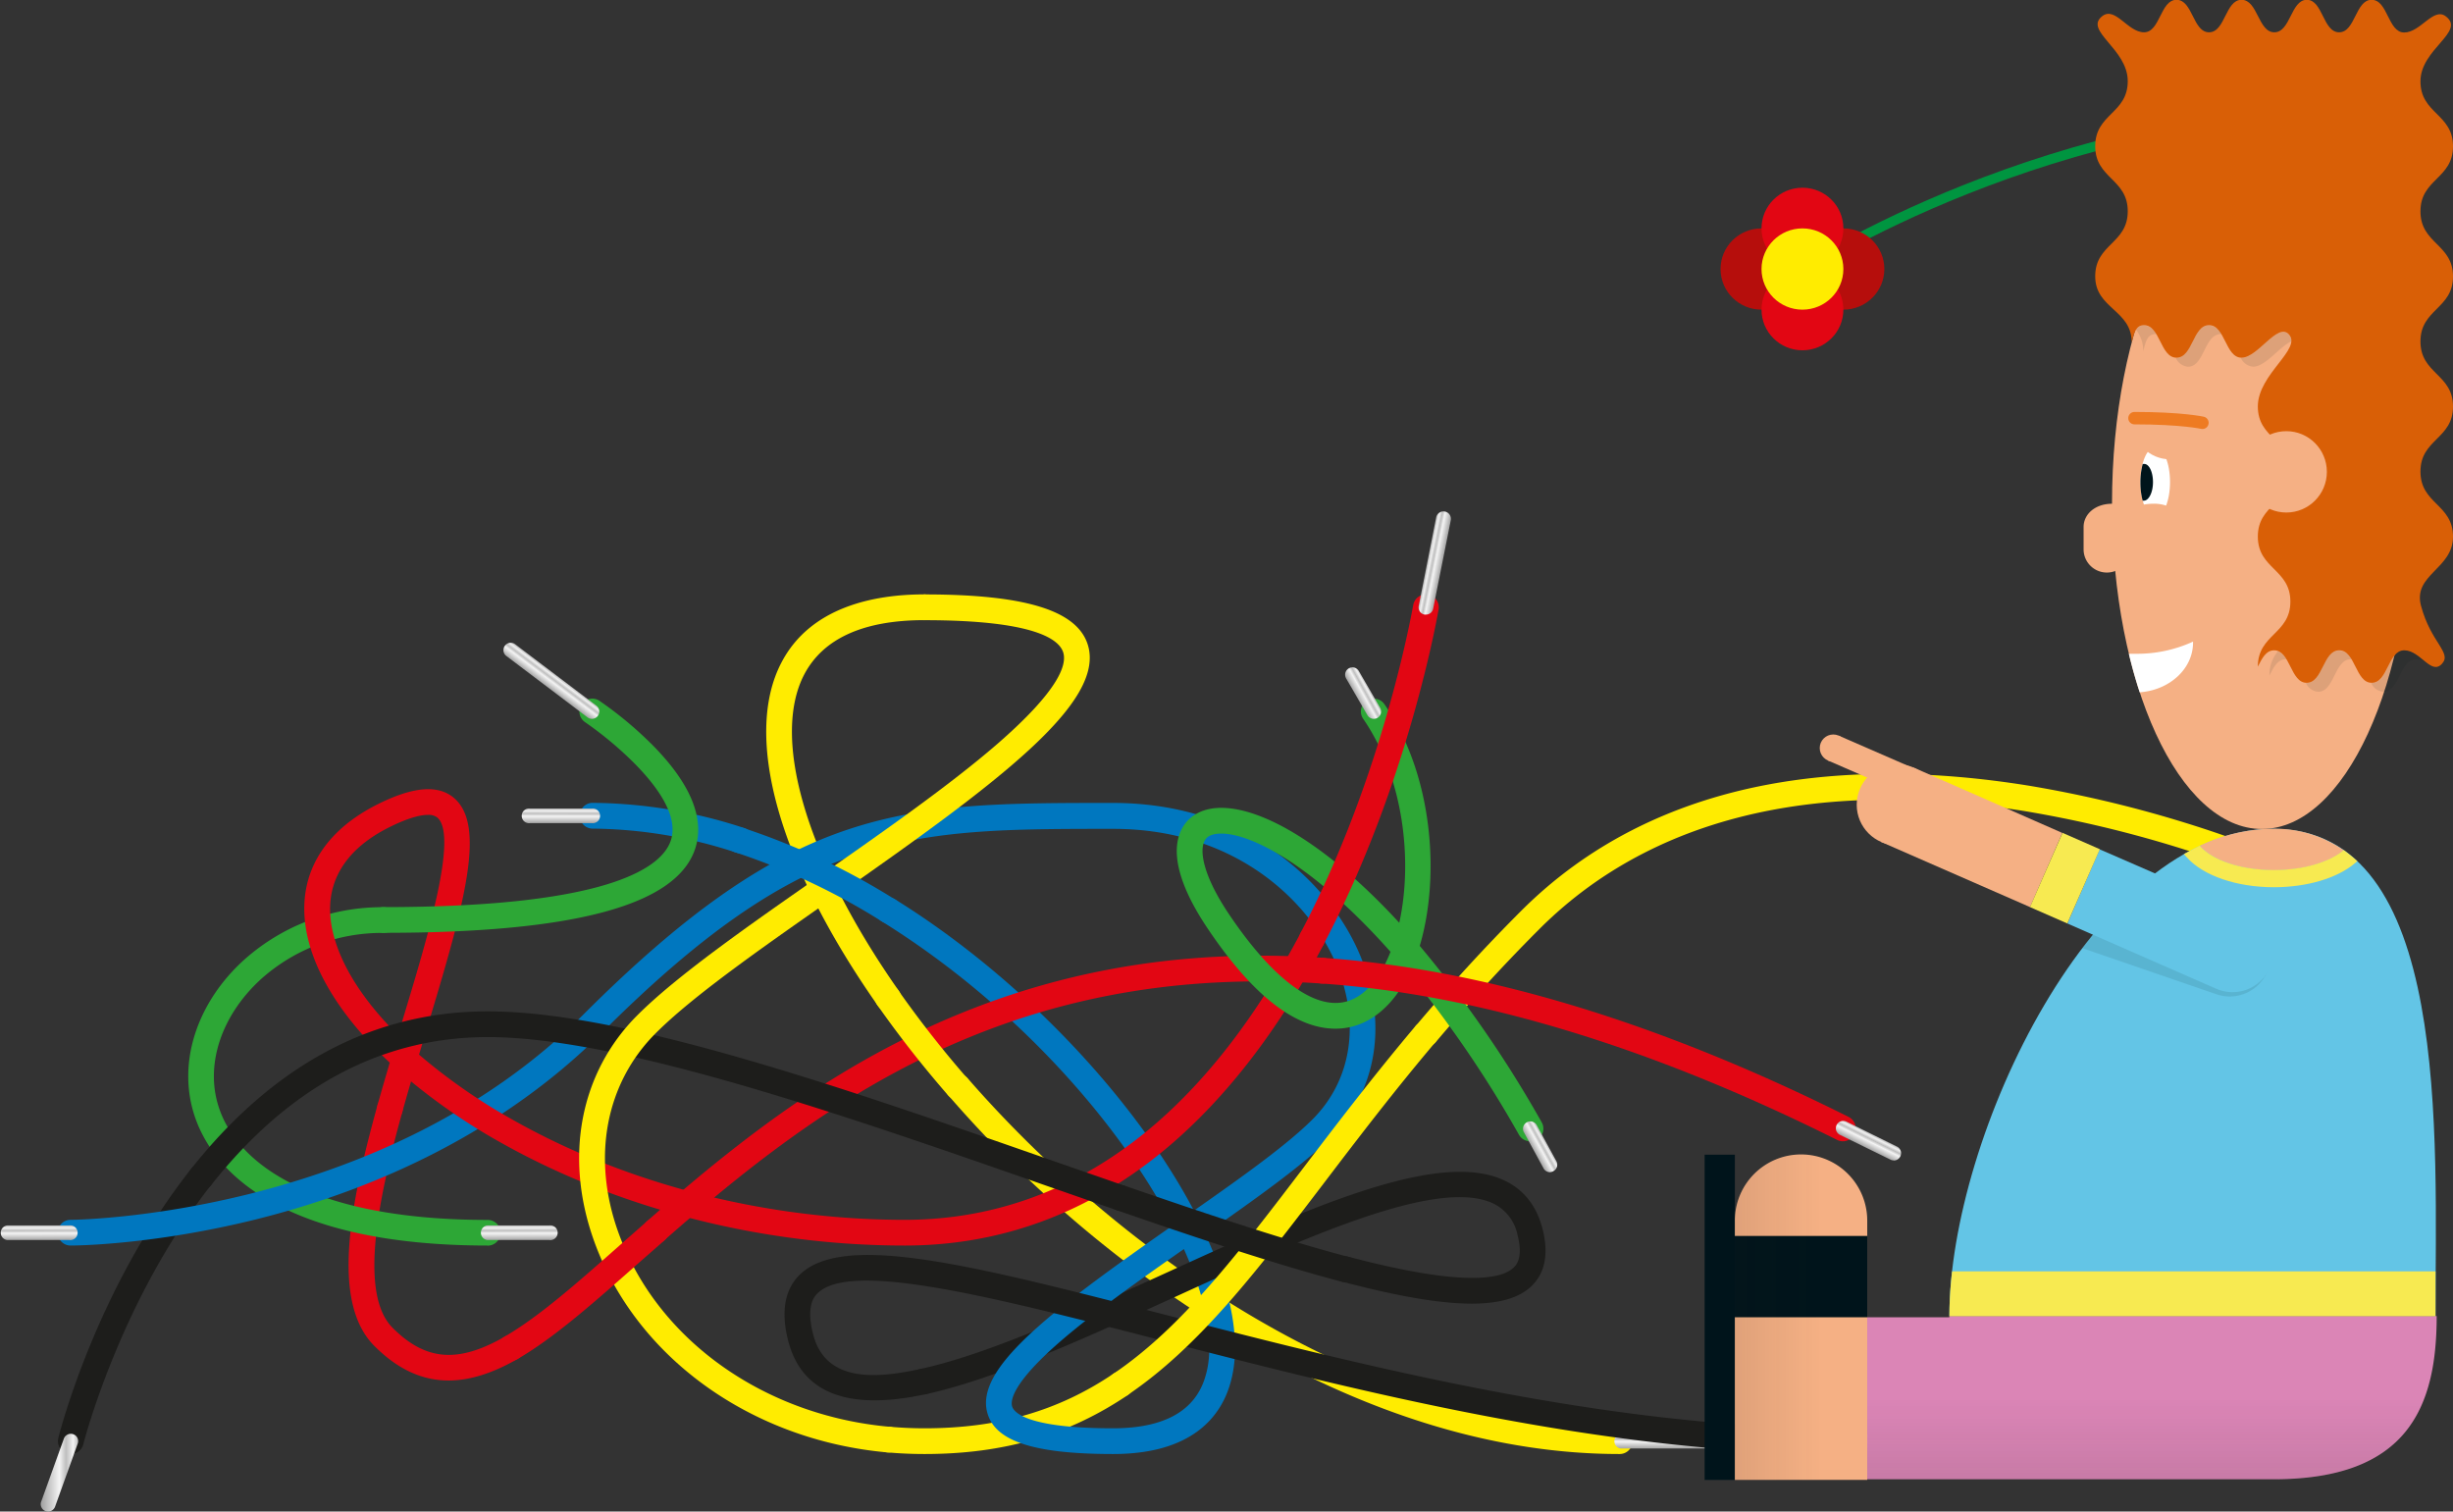 <svg xmlns="http://www.w3.org/2000/svg" xmlns:xlink="http://www.w3.org/1999/xlink" viewBox="0 0 503.49 310.26"><rect x="0" y="0" width="503.49" height="310.26" fill="#333333" stroke="none"/><defs><style>.cls-1{isolation:isolate;}.cls-2{fill:#1d1d1b;}.cls-3{fill:#ffec00;}.cls-4{fill:url(#Unbenannter_Verlauf_161);}.cls-5{fill:#e20613;}.cls-6{fill:#2da736;}.cls-7{fill:url(#Unbenannter_Verlauf_161-2);}.cls-8{fill:url(#Unbenannter_Verlauf_161-3);}.cls-9{fill:url(#Unbenannter_Verlauf_161-4);}.cls-10{fill:#0077bf;}.cls-11{fill:url(#Unbenannter_Verlauf_161-5);}.cls-12{fill:url(#Unbenannter_Verlauf_161-6);}.cls-13{fill:url(#Unbenannter_Verlauf_161-7);}.cls-14{fill:url(#Unbenannter_Verlauf_161-8);}.cls-15{fill:url(#Unbenannter_Verlauf_161-9);}.cls-16{fill:url(#Unbenannter_Verlauf_161-10);}.cls-17{fill:url(#Unbenannter_Verlauf_161-11);}.cls-18{fill:url(#Unbenannter_Verlauf_161-12);}.cls-19{fill:#63c5e6;}.cls-20,.cls-29{fill:#00141b;}.cls-21{fill:#f5b084;}.cls-22{fill:#db85b6;}.cls-23{fill:#f7ea51;}.cls-24,.cls-29,.cls-30{mix-blend-mode:darken;}.cls-24{fill:url(#Unbenannter_Verlauf_2);}.cls-25{fill:#fff;}.cls-26,.cls-31{fill:none;stroke-miterlimit:10;}.cls-26{stroke:#009540;stroke-width:2.01px;}.cls-27{fill:#b60e0c;}.cls-28{fill:#d95f06;}.cls-29{opacity:0.1;}.cls-30{fill:url(#Unbenannter_Verlauf_66);}.cls-31{stroke:#ee7b22;stroke-linecap:round;stroke-width:2.55px;}</style><linearGradient id="Unbenannter_Verlauf_161" x1="4700.71" y1="-89.61" x2="4701.05" y2="-81.94" gradientTransform="translate(141.99 -4376.78) rotate(92.52)" gradientUnits="userSpaceOnUse"><stop offset="0" stop-color="#b3b3b3"/><stop offset="0.17" stop-color="#f2f2f2"/><stop offset="0.36" stop-color="#bfbfbf"/><stop offset="0.54" stop-color="#f4f4f4"/><stop offset="1" stop-color="#a6a6a6"/></linearGradient><linearGradient id="Unbenannter_Verlauf_161-2" x1="227.3" y1="381.11" x2="227.44" y2="384.13" gradientTransform="translate(-95.39 -118.2) rotate(2.52)" xlink:href="#Unbenannter_Verlauf_161"/><linearGradient id="Unbenannter_Verlauf_161-3" x1="489.72" y1="203.83" x2="488.47" y2="206.64" gradientTransform="matrix(1, 0, 0, 1, 0, 0)" xlink:href="#Unbenannter_Verlauf_161"/><linearGradient id="Unbenannter_Verlauf_161-4" x1="465.94" y1="413.43" x2="466.07" y2="416.44" gradientTransform="translate(-95.39 -118.2) rotate(2.52)" xlink:href="#Unbenannter_Verlauf_161"/><linearGradient id="Unbenannter_Verlauf_161-5" x1="511.46" y1="411.42" x2="511.6" y2="414.44" gradientTransform="translate(-95.39 -118.2) rotate(2.52)" xlink:href="#Unbenannter_Verlauf_161"/><linearGradient id="Unbenannter_Verlauf_161-6" x1="437.4" y1="354.94" x2="434.78" y2="356.55" gradientTransform="translate(-95.39 -118.2) rotate(2.52)" xlink:href="#Unbenannter_Verlauf_161"/><linearGradient id="Unbenannter_Verlauf_161-7" x1="397.09" y1="263.54" x2="394.37" y2="265.21" gradientTransform="translate(-95.39 -118.2) rotate(2.52)" xlink:href="#Unbenannter_Verlauf_161"/><linearGradient id="Unbenannter_Verlauf_161-8" x1="232.26" y1="295.23" x2="232.39" y2="298.24" gradientTransform="translate(-95.39 -118.2) rotate(2.52)" xlink:href="#Unbenannter_Verlauf_161"/><linearGradient id="Unbenannter_Verlauf_161-9" x1="128.87" y1="385.45" x2="129.01" y2="388.46" gradientTransform="translate(-95.39 -118.2) rotate(2.52)" xlink:href="#Unbenannter_Verlauf_161"/><linearGradient id="Unbenannter_Verlauf_161-10" x1="230.02" y1="267.89" x2="228.29" y2="270.41" gradientTransform="translate(-95.39 -118.2) rotate(2.52)" xlink:href="#Unbenannter_Verlauf_161"/><linearGradient id="Unbenannter_Verlauf_161-11" x1="407.68" y1="236.78" x2="410.71" y2="237.24" gradientTransform="translate(-95.39 -118.2) rotate(2.52)" xlink:href="#Unbenannter_Verlauf_161"/><linearGradient id="Unbenannter_Verlauf_161-12" x1="504.01" y1="350.14" x2="502.76" y2="352.94" gradientTransform="translate(-95.39 -118.2) rotate(2.52)" xlink:href="#Unbenannter_Verlauf_161"/><linearGradient id="Unbenannter_Verlauf_2" x1="448.94" y1="324.67" x2="448.94" y2="308.11" gradientUnits="userSpaceOnUse"><stop offset="0" stop-color="#1d1d1b" stop-opacity="0.1"/><stop offset="1" stop-color="#1d1d1b" stop-opacity="0"/></linearGradient><linearGradient id="Unbenannter_Verlauf_66" x1="364.6" y1="291.42" x2="391.77" y2="291.42" gradientUnits="userSpaceOnUse"><stop offset="0" stop-color="#1d1d1b" stop-opacity="0.1"/><stop offset="0.65" stop-color="#1d1d1b" stop-opacity="0"/></linearGradient></defs><g class="cls-1"><g id="Ebene_1" data-name="Ebene 1"><path class="cls-2" d="M198,307.26a2.65,2.65,0,0,1-.56-5.23c12.45-2.71,28.39-9.7,43.65-16.63a2.64,2.64,0,1,1,2.18,4.81c-15.51,7.05-31.75,14.16-44.71,17A2.74,2.74,0,0,1,198,307.26Z" transform="translate(-8.51 -21.04)"/><path class="cls-3" d="M198.27,319.49c-2.56,0-5.13-.11-7.64-.34a2.64,2.64,0,0,1,.48-5.26c2.34.21,4.75.32,7.16.32,15.14,0,27.46-3.56,38.79-11.21a2.64,2.64,0,0,1,2.95,4.38C227.78,315.64,214.51,319.49,198.27,319.49Z" transform="translate(-8.51 -21.04)"/><path class="cls-2" d="M23.05,319.49a2.89,2.89,0,0,1-.65-.08,2.64,2.64,0,0,1-1.92-3.2c.31-1.24,7.81-30.63,27.23-55.22a2.64,2.64,0,1,1,4.15,3.27c-18.7,23.68-26.18,52.94-26.25,53.23A2.64,2.64,0,0,1,23.05,319.49Z" transform="translate(-8.51 -21.04)"/><path class="cls-4" d="M18.39,331.3a1.58,1.58,0,0,1-.52-.09,1.52,1.52,0,0,1-.91-1.93l4.66-12.94a1.52,1.52,0,0,1,1.94-.91,1.5,1.5,0,0,1,.9,1.93L19.81,330.3A1.54,1.54,0,0,1,18.39,331.3Z" transform="translate(-8.51 -21.04)"/><path class="cls-5" d="M100.58,304.4c-5.5,0-10.49-2.35-15.22-7.08-9-9-5-29.09.64-49.46a2.64,2.64,0,1,1,5.09,1.41c-4.68,16.88-9.14,37.17-2,44.31,6.78,6.79,13.43,7.32,23,1.83a2.64,2.64,0,1,1,2.64,4.58C109.59,302.93,104.93,304.4,100.58,304.4Z" transform="translate(-8.51 -21.04)"/><path class="cls-6" d="M108.63,276.7c-20.34,0-36.11-3.52-46.9-10.45-9.4-6.05-14.58-14.67-14.58-24.29,0-8.65,4.21-17.4,11.57-24a42.43,42.43,0,0,1,28.51-10.71,2.64,2.64,0,1,1,0,5.28,37.18,37.18,0,0,0-25,9.35c-6.24,5.62-9.82,12.95-9.82,20.1,0,14.24,14.76,29.46,56.2,29.46a2.64,2.64,0,1,1,0,5.28Z" transform="translate(-8.51 -21.04)"/><path class="cls-7" d="M121.29,275.57H108.55a1.51,1.51,0,0,1,0-3h12.74a1.51,1.51,0,1,1,0,3Z" transform="translate(-8.51 -21.04)"/><path class="cls-3" d="M301.19,235.86a2.65,2.65,0,0,1-2-4.35c7.17-8.5,14.22-16.18,21.55-23.51,13.39-13.39,30.42-22.11,50.6-25.91,16-3,34-2.94,53.56.21a245.3,245.3,0,0,1,59.81,18.06,2.64,2.64,0,1,1-2.29,4.76,240.05,240.05,0,0,0-58.49-17.62c-18.89-3-36.29-3.11-51.68-.21-19.09,3.61-35.16,11.83-47.78,24.45-7.22,7.22-14.17,14.8-21.24,23.18A2.65,2.65,0,0,1,301.19,235.86Z" transform="translate(-8.51 -21.04)"/><path class="cls-8" d="M494.36,209.06a1.57,1.57,0,0,1-.6-.12l-10.54-4.64a1.51,1.51,0,1,1,1.22-2.76L495,206.17a1.51,1.51,0,0,1-.61,2.89Z" transform="translate(-8.51 -21.04)"/><path class="cls-3" d="M340.91,319.49c-24.51,0-50.09-7.54-76-22.42a244.56,244.56,0,0,1-61.76-51.21,2.64,2.64,0,1,1,4-3.47c30.21,34.72,81.23,71.82,133.81,71.82a2.64,2.64,0,0,1,0,5.28Z" transform="translate(-8.51 -21.04)"/><path class="cls-3" d="M190.87,228.63a2.61,2.61,0,0,1-2.16-1.13c-20.31-28.91-27.72-55.23-19.84-70.4,6-11.62,19.32-14.06,29.4-14.06a2.65,2.65,0,0,1,0,5.29c-12.53,0-20.84,3.77-24.71,11.2-6.85,13.19.61,38.07,19.47,64.94a2.64,2.64,0,0,1-.64,3.68A2.68,2.68,0,0,1,190.87,228.63Z" transform="translate(-8.51 -21.04)"/><path class="cls-9" d="M362.6,318.36H341.2a1.51,1.51,0,0,1,0-3h21.4a1.51,1.51,0,0,1,0,3Z" transform="translate(-8.51 -21.04)"/><path class="cls-10" d="M160.45,196.18a2.6,2.6,0,0,1-.82-.13A96.41,96.41,0,0,0,130,191.12a2.65,2.65,0,0,1,0-5.29A101.75,101.75,0,0,1,161.26,191a2.64,2.64,0,0,1-.81,5.16Z" transform="translate(-8.51 -21.04)"/><path class="cls-10" d="M237,319.49c-16,0-24-2.53-25.76-8.2-2.89-9.15,12.35-20.78,37.94-38.69-10.73-20.82-32.18-45.34-59.7-62.45a2.64,2.64,0,0,1,2.79-4.49c26.48,16.46,49.47,41.44,61.3,63.87,10-7,19.16-13.54,24.35-18.74,8-8,9.83-19.8,4.94-31.62-5.36-12.94-20.59-28-45.86-28-42,0-63.09,0-105.11,42-12.44,12.44-34.81,29.15-70.76,38.14C39.66,276.64,23.71,276.7,23,276.7a2.64,2.64,0,0,1,0-5.28c.63,0,63.63-.53,105.11-42,43.57-43.57,65.39-43.57,108.85-43.57,27.88,0,44.76,16.87,50.74,31.32,5.74,13.86,3.47,27.83-6.08,37.38-5.62,5.62-15.28,12.49-25.72,19.79,5.39,11.66,7.5,22.38,5.17,30.53C259.21,311.53,253.47,319.49,237,319.49Zm14.51-42.07c-9.18,6.42-18.45,13-25.26,18.87-10.07,8.72-10.33,12.29-10,13.42s2.8,4.5,20.72,4.5c10.58,0,17-3.64,19-10.81C257.87,297,256.15,287.79,251.51,277.42Z" transform="translate(-8.51 -21.04)"/><path class="cls-5" d="M143.12,276.28a2.64,2.64,0,0,1-1.75-4.63c15.6-13.71,33-27.83,54.65-38.3,26.16-12.65,53.67-17.79,84.11-15.7a2.64,2.64,0,0,1-.36,5.27c-64.12-4.4-103.27,24.89-134.91,52.7A2.65,2.65,0,0,1,143.12,276.28Z" transform="translate(-8.51 -21.04)"/><path class="cls-5" d="M194.21,276.7c-29,0-58.24-7.39-82.33-20.81a124.84,124.84,0,0,1-19-12.88c-.61,2.09-1.21,4.19-1.79,6.26A2.64,2.64,0,1,1,86,247.86c.81-2.89,1.65-5.8,2.51-8.7C79.6,230.83,73.67,222,71.7,213.62c-2.77-11.73,2.33-21.5,14.35-27.51,7.25-3.62,12.36-4.05,15.62-1.3,6.66,5.62,2.25,21.61-5.51,47.24l-1.64,5.46a119.35,119.35,0,0,0,19.94,13.77c23.3,13,51.63,20.14,79.75,20.14,18.18,0,34.82-6.07,49.45-18,12-9.79,22.66-23.55,31.82-40.9a2.64,2.64,0,0,1,4.67,2.47c-9.48,18-20.64,32.28-33.15,42.52C231.41,270.23,213.64,276.7,194.21,276.7ZM96.33,188.3c-1.84,0-4.58.87-7.92,2.54-9.75,4.87-13.75,12.33-11.57,21.56,1.61,6.82,6.29,14.09,13.36,21.11.3-1,.61-2,.91-3,5.12-16.93,11.5-38,7.15-41.67A2.92,2.92,0,0,0,96.33,188.3Z" transform="translate(-8.51 -21.04)"/><path class="cls-2" d="M386.77,319.49c-49.23,0-99.93-13.05-140.67-23.53-33.79-8.7-63-16.21-69.78-9.46-.6.6-2.42,2.41-.94,8.31,2.52,10.12,13.11,9.18,22.05,7.22a2.64,2.64,0,0,1,1.12,5.17c-16.06,3.5-25.58-.23-28.3-11.11-1.46-5.85-.67-10.34,2.35-13.34,8.93-8.87,35.14-2.12,74.82,8.09,40.44,10.41,90.79,23.37,139.35,23.37a2.64,2.64,0,0,1,0,5.28Z" transform="translate(-8.51 -21.04)"/><path class="cls-2" d="M242.17,290.45a2.64,2.64,0,0,1-1.09-5.05l6.43-2.93c28.91-13.2,56.22-25.66,69.86-19.09,4,1.91,6.59,5.29,7.78,10,1.25,5,.5,8.89-2.21,11.56-5.22,5.16-17.21,4.91-38.87-.81a2.64,2.64,0,1,1,1.35-5.1c23.47,6.19,31.34,4.59,33.81,2.15.48-.47,1.94-1.91.79-6.52a9.2,9.2,0,0,0-4.94-6.56c-11.41-5.5-38.84,7-65.37,19.14l-6.45,2.93A2.62,2.62,0,0,1,242.17,290.45Z" transform="translate(-8.51 -21.04)"/><path class="cls-2" d="M238.53,269.58a2.64,2.64,0,0,1-.86-.15L223,264.32c-40.85-14.26-87.14-30.41-114.35-30.41-21.77,0-40.87,10.21-56.77,30.35A2.64,2.64,0,0,1,47.71,261c17-21.48,37.46-32.37,60.92-32.37,28.11,0,72.83,15.61,116.09,30.71l14.68,5.11a2.64,2.64,0,0,1-.87,5.14Z" transform="translate(-8.51 -21.04)"/><path class="cls-6" d="M87.23,212.51a2.64,2.64,0,0,1,0-5.28c47.66,0,57.39-8.63,59-13.77s-3.1-11.22-7.26-15.49a73.3,73.3,0,0,0-10.36-8.69,2.64,2.64,0,1,1,2.93-4.4,77.56,77.56,0,0,1,11.15,9.34c7.54,7.72,10.43,14.71,8.59,20.77C147.66,206.78,126.73,212.51,87.23,212.51Z" transform="translate(-8.51 -21.04)"/><path class="cls-6" d="M322.59,255.3a2.63,2.63,0,0,1-2.3-1.33,233.74,233.74,0,0,0-22.55-33.1c-3.34,6.87-8.35,10.88-14.11,11.28-8.59.6-17.82-6.4-27.43-20.81-5.74-8.62-7.51-15.59-5.11-20.17,1.42-2.71,4.2-4.24,7.82-4.31h.27c8.54,0,21.75,7.54,36.54,23.59,2.76-12.55,1-29.63-7.41-41.87a2.64,2.64,0,0,1,4.35-3c10.1,14.61,11.44,35.54,7.26,49.61a237.72,237.72,0,0,1,25,36.16,2.64,2.64,0,0,1-2.29,4Zm-63.42-63.16H259c-2.49.05-3.06,1.13-3.24,1.48-1.07,2-.36,7,4.82,14.79,8.25,12.36,16.29,18.93,22.67,18.47,4.9-.34,8-4.77,9.78-8.42.31-.66.61-1.34.89-2.05C278.61,199.16,265.69,192.14,259.17,192.14Z" transform="translate(-8.51 -21.04)"/><path class="cls-11" d="M408.17,318.36h-21.4a1.51,1.51,0,0,1,0-3h21.4a1.51,1.51,0,0,1,0,3Z" transform="translate(-8.51 -21.04)"/><path class="cls-12" d="M326.65,261.64a1.5,1.5,0,0,1-1.32-.78l-4.07-7.48a1.51,1.51,0,0,1,2.65-1.44l4.07,7.47a1.51,1.51,0,0,1-.6,2A1.58,1.58,0,0,1,326.65,261.64Z" transform="translate(-8.51 -21.04)"/><path class="cls-13" d="M290.49,168.59a1.52,1.52,0,0,1-1.31-.75l-4.33-7.48a1.51,1.51,0,1,1,2.61-1.51l4.33,7.47a1.51,1.51,0,0,1-1.3,2.27Z" transform="translate(-8.51 -21.04)"/><path class="cls-14" d="M130,190H117.28a1.51,1.51,0,1,1,0-3H130a1.51,1.51,0,1,1,0,3Z" transform="translate(-8.51 -21.04)"/><path class="cls-15" d="M22.76,275.57H10a1.51,1.51,0,0,1,0-3H22.76a1.51,1.51,0,1,1,0,3Z" transform="translate(-8.51 -21.04)"/><path class="cls-16" d="M130,168.59a1.47,1.47,0,0,1-.91-.31l-16.65-12.59a1.51,1.51,0,0,1,1.82-2.41l16.65,12.6a1.5,1.5,0,0,1,.3,2.11A1.52,1.52,0,0,1,130,168.59Z" transform="translate(-8.51 -21.04)"/><path class="cls-3" d="M190.87,319.16h-.24c-27.9-2.5-51.5-19.46-60.12-43.22-6.28-17.32-3-34.72,8.84-46.53,8-8,22.26-18,37.36-28.52,13.12-9.17,26.69-18.65,36.47-27.12,12.66-11,14.36-16.28,13.56-18.82s-5.51-6.61-28.47-6.61a2.65,2.65,0,0,1,0-5.29c20.65,0,31.3,3.28,33.51,10.31,3.72,11.82-18.19,28.21-52.05,51.86-14.9,10.41-29,20.25-36.65,27.92-10.32,10.33-13.17,25.65-7.6,41,7.92,21.83,29.76,37.44,55.63,39.76a2.64,2.64,0,0,1-.24,5.27Z" transform="translate(-8.51 -21.04)"/><path class="cls-3" d="M238.54,307.83a2.64,2.64,0,0,1-1.48-4.83c14-9.45,25.63-24.73,39.1-42.41,6.72-8.82,14.34-18.81,23-29.08a2.64,2.64,0,0,1,4,3.41c-8.59,10.17-15.84,19.67-22.84,28.87-13.76,18.06-25.64,33.65-40.36,43.59A2.64,2.64,0,0,1,238.54,307.83Z" transform="translate(-8.51 -21.04)"/><path class="cls-5" d="M277.82,216.36a2.65,2.65,0,0,1-2.34-3.88c17.17-32.53,23-66.89,23.1-67.23a2.64,2.64,0,1,1,5.21.87c-.06.35-6.06,35.51-23.64,68.83A2.65,2.65,0,0,1,277.82,216.36Z" transform="translate(-8.51 -21.04)"/><path class="cls-17" d="M301.19,147.19a1.36,1.36,0,0,1-.29,0,1.5,1.5,0,0,1-1.19-1.77l3.58-18.17a1.51,1.51,0,1,1,3,.58L302.67,146A1.51,1.51,0,0,1,301.19,147.19Z" transform="translate(-8.51 -21.04)"/><path class="cls-5" d="M386.77,255.3a2.62,2.62,0,0,1-1.18-.28c-38.2-19.09-73.8-29.89-105.82-32.1a2.64,2.64,0,1,1,.36-5.27c32.72,2.25,69,13.24,107.82,32.65a2.64,2.64,0,0,1-1.18,5Z" transform="translate(-8.51 -21.04)"/><path class="cls-18" d="M397.19,259.22a1.43,1.43,0,0,1-.66-.16L386.21,254a1.51,1.51,0,1,1,1.33-2.71l10.32,5.09a1.51,1.51,0,0,1-.67,2.87Z" transform="translate(-8.51 -21.04)"/><path class="cls-3" d="M205.11,246.77a2.62,2.62,0,0,1-2-.91,225.18,225.18,0,0,1-14.41-18.36,2.64,2.64,0,1,1,4.32-3,220.59,220.59,0,0,0,14.07,17.92,2.65,2.65,0,0,1-2,4.38Z" transform="translate(-8.51 -21.04)"/><path class="cls-10" d="M190.87,210.55a2.6,2.6,0,0,1-1.39-.4,136.83,136.83,0,0,0-29.85-14.1,2.64,2.64,0,1,1,1.63-5,142.37,142.37,0,0,1,31,14.64,2.65,2.65,0,0,1-1.4,4.89Z" transform="translate(-8.51 -21.04)"/><path class="cls-2" d="M284.75,284.26a2.65,2.65,0,0,1-.68-.09c-14-3.68-30.55-9.26-46.4-14.74a2.64,2.64,0,0,1,1.73-5c15.75,5.44,32.23,11,46,14.63a2.64,2.64,0,0,1-.67,5.19Z" transform="translate(-8.51 -21.04)"/><path class="cls-5" d="M113.37,300.34a2.64,2.64,0,0,1-1.32-4.93c7.1-4.09,15.09-11.17,24.34-19.36l5-4.4a2.64,2.64,0,1,1,3.49,4q-2.55,2.24-5,4.38c-9.47,8.39-17.65,15.63-25.21,20A2.64,2.64,0,0,1,113.37,300.34Z" transform="translate(-8.51 -21.04)"/><path class="cls-19" d="M508.41,291.16H408.63c0-36.76,29.74-100,66.42-100S508.41,254.4,508.41,291.16Z" transform="translate(-8.51 -21.04)"/><rect class="cls-20" x="328.12" y="288.31" width="66.76" height="6.21" transform="translate(644.4 -91.11) rotate(90)"/><ellipse class="cls-21" cx="464.26" cy="103.4" rx="30.76" ry="66.76"/><path class="cls-21" d="M364.6,324.8V271.62A13.59,13.59,0,0,1,378.19,258h0a13.58,13.58,0,0,1,13.58,13.58V324.8Z" transform="translate(-8.51 -21.04)"/><path class="cls-21" d="M445.73,129.21c0-2.63-1.08-4.77-3.72-4.77-3.45,0-5.83,2.14-5.83,4.77V134a4.78,4.78,0,0,0,9.55,0Z" transform="translate(-8.51 -21.04)"/><rect class="cls-20" x="369.49" y="269.14" width="16.69" height="27.87" transform="translate(652.4 -115.8) rotate(90)"/><path class="cls-22" d="M408.63,291.16a2.35,2.35,0,0,0,0,.26H391.77v33.25h83.45c27.62,0,33.43-15,33.43-33.51Z" transform="translate(-8.51 -21.04)"/><path class="cls-23" d="M409.19,282a82.74,82.74,0,0,0-.56,9.2h99.78V282Z" transform="translate(-8.51 -21.04)"/><path class="cls-21" d="M475.05,191.15A35.41,35.41,0,0,0,460,194.67c2.6,2.92,8.44,5,15.24,5,6.11,0,11.45-1.65,14.35-4.1A24.5,24.5,0,0,0,475.05,191.15Z" transform="translate(-8.51 -21.04)"/><path class="cls-24" d="M506.1,308.11H391.77v16.56h83.45C493.61,324.67,502.32,318,506.1,308.11Z" transform="translate(-8.51 -21.04)"/><path class="cls-25" d="M446.7,155.23c-.42,0-.83,0-1.24,0,.66,2.76,1.41,5.4,2.23,7.91,6.13-.43,10.95-4.82,10.95-10.19,0-.07,0-.14,0-.21A27.48,27.48,0,0,1,446.7,155.23Z" transform="translate(-8.51 -21.04)"/><path class="cls-26" d="M378.47,76.56s50.45-33.38,117.71-33.38" transform="translate(-8.51 -21.04)"/><ellipse class="cls-27" cx="378.37" cy="55.22" rx="8.4" ry="8.34"/><ellipse class="cls-27" cx="361.55" cy="55.22" rx="8.4" ry="8.34"/><ellipse class="cls-5" cx="369.96" cy="46.87" rx="8.4" ry="8.34"/><ellipse class="cls-5" cx="369.96" cy="63.56" rx="8.4" ry="8.34"/><ellipse class="cls-3" cx="369.96" cy="55.22" rx="8.4" ry="8.34"/><path class="cls-28" d="M505.44,145.41c-1.73-6.45,6.56-7.55,6.56-14.22s-6.68-6.68-6.68-13.36,6.68-6.67,6.68-13.35-6.68-6.68-6.68-13.35S512,84.45,512,77.78s-6.68-6.68-6.68-13.36S512,57.75,512,51.07s-6.68-6.67-6.68-13.34,9.4-10.19,5.17-13.36c-2.52-1.88-5.17,3.34-8.51,3.34S498.64,21,495.3,21s-3.34,6.67-6.67,6.67S485.29,21,482,21s-3.34,6.67-6.67,6.67S471.94,21,468.6,21s-3.34,6.67-6.67,6.67S458.59,21,455.25,21s-3.34,6.67-6.67,6.67-5.88-5.34-8.54-3.34c-3.94,3,5.2,6.68,5.2,13.36s-6.68,6.68-6.68,13.35,6.68,6.68,6.68,13.36-6.68,6.67-6.68,13.35,7.49,6.88,7.49,13.56h0c.51-2,.86-3.53,2.52-3.53,3.34,0,3.34,6.68,6.68,6.68s3.33-6.68,6.67-6.68,3.34,6.68,6.68,6.68,7.36-7.25,9.67-4.83c2.88,3-6.33,8.17-6.33,14.84s6.68,6.68,6.68,13.35-6.68,6.68-6.68,13.35,6.68,6.68,6.68,13.35-6.67,6.68-6.68,13.35c.84-1.67,1.67-3.35,3.35-3.35,3.33,0,3.33,6.67,6.67,6.67s3.34-6.67,6.68-6.67,3.33,6.67,6.67,6.67,3.34-6.67,6.68-6.67,5.53,5.24,7.76,2.75C511.82,155,507.48,153,505.44,145.41Z" transform="translate(-8.51 -21.04)"/><path class="cls-29" d="M448.54,87.82a1.77,1.77,0,0,0-1.61.88,7,7,0,0,1,1.49,4.45c.51-2.05.86-3.53,2.52-3.53h.12A3,3,0,0,0,448.54,87.82Z" transform="translate(-8.51 -21.04)"/><path class="cls-29" d="M488.61,154.56c-3.34,0-3.34,6.67-6.67,6.67h-.13a3,3,0,0,0,2.52,1.8c3.34,0,3.34-6.67,6.68-6.67h.12A3,3,0,0,0,488.61,154.56Z" transform="translate(-8.51 -21.04)"/><path class="cls-29" d="M502,154.56c-3.34,0-3.34,6.67-6.67,6.67h-.13a3,3,0,0,0,2.52,1.8c3.34,0,3.34-6.67,6.68-6.67a4.08,4.08,0,0,1,2,.61C505.11,156,503.69,154.56,502,154.56Z" transform="translate(-8.51 -21.04)"/><path class="cls-29" d="M476.09,154.71a7.46,7.46,0,0,0-1.77,5c.83-1.67,1.67-3.35,3.34-3.35h.12A3.78,3.78,0,0,0,476.09,154.71Z" transform="translate(-8.51 -21.04)"/><path class="cls-29" d="M461.9,87.82c-3.34,0-3.34,6.68-6.68,6.68h-.12a3,3,0,0,0,2.52,1.81c3.34,0,3.34-6.68,6.67-6.68h.13A3,3,0,0,0,461.9,87.82Z" transform="translate(-8.51 -21.04)"/><path class="cls-29" d="M478.24,89.67c-2.3-2.42-6.32,4.83-9.66,4.83h-.13A3,3,0,0,0,471,96.3c2.57,0,5.54-4.28,7.82-5.17A1.87,1.87,0,0,0,478.24,89.67Z" transform="translate(-8.51 -21.04)"/><ellipse class="cls-21" cx="469.28" cy="96.85" rx="8.32" ry="8.35"/><path class="cls-23" d="M456.77,196.35l.6.67c3.37,3.78,10.22,6.13,17.87,6.13,6.76,0,13-1.84,16.63-4.93l.5-.42c-1-.94-2.78-2.28-2.78-2.28-2.9,2.45-8.24,4.1-14.35,4.1-6.8,0-12.64-2-15.24-5C460,194.67,458.41,195.42,456.77,196.35Z" transform="translate(-8.51 -21.04)"/><path class="cls-30" d="M364.6,324.8V271.62A13.59,13.59,0,0,1,378.19,258h0a13.58,13.58,0,0,1,13.58,13.58V324.8Z" transform="translate(-8.51 -21.04)"/><ellipse class="cls-25" cx="442.37" cy="98.94" rx="3.04" ry="7.14"/><path class="cls-20" d="M450.42,120c0,2.1-.85,3.81-1.89,3.81a.86.86,0,0,1-.23,0,14.72,14.72,0,0,1-.46-3.74,14.55,14.55,0,0,1,.47-3.79,1.43,1.43,0,0,1,.22,0C449.57,116.15,450.42,117.85,450.42,120Z" transform="translate(-8.51 -21.04)"/><path class="cls-21" d="M450.69,132.06c4.21,0,6.33-4.9,4.34-6.28a7.64,7.64,0,0,0-4.34-1.35C441.79,124.43,446.47,132.06,450.69,132.06Z" transform="translate(-8.51 -21.04)"/><circle class="cls-21" cx="445.41" cy="86.64" r="7.64"/><path class="cls-31" d="M460.57,107.82s-4.24-.95-13.95-.95" transform="translate(-8.51 -21.04)"/><path class="cls-29" d="M463.48,225.13a8.34,8.34,0,0,0,5.4-15.79l-20.52-7a84.66,84.66,0,0,0-12.43,13.32C449.63,220.36,461.7,224.53,463.48,225.13Z" transform="translate(-8.51 -21.04)"/><polygon class="cls-21" points="392.75 157.54 423.31 170.97 416.68 186.19 386.1 172.81 392.75 157.54"/><path class="cls-19" d="M474.41,219.67a8.35,8.35,0,0,1-11,4.32c-4.22-1.84-30.56-13.4-30.56-13.4l6.62-15.22,30.6,13.32A8.35,8.35,0,0,1,474.41,219.67Z" transform="translate(-8.51 -21.04)"/><circle class="cls-21" cx="389.42" cy="165.18" r="8.32"/><circle class="cls-21" cx="376.29" cy="153.54" r="2.78"/><rect class="cls-21" x="384.1" y="175.13" width="16.69" height="5.56" transform="translate(95.09 -162.87) rotate(23.52)"/><rect class="cls-23" x="424.01" y="197.09" width="16.64" height="8.37" transform="translate(65.87 495.34) rotate(-66.32)"/></g></g></svg>